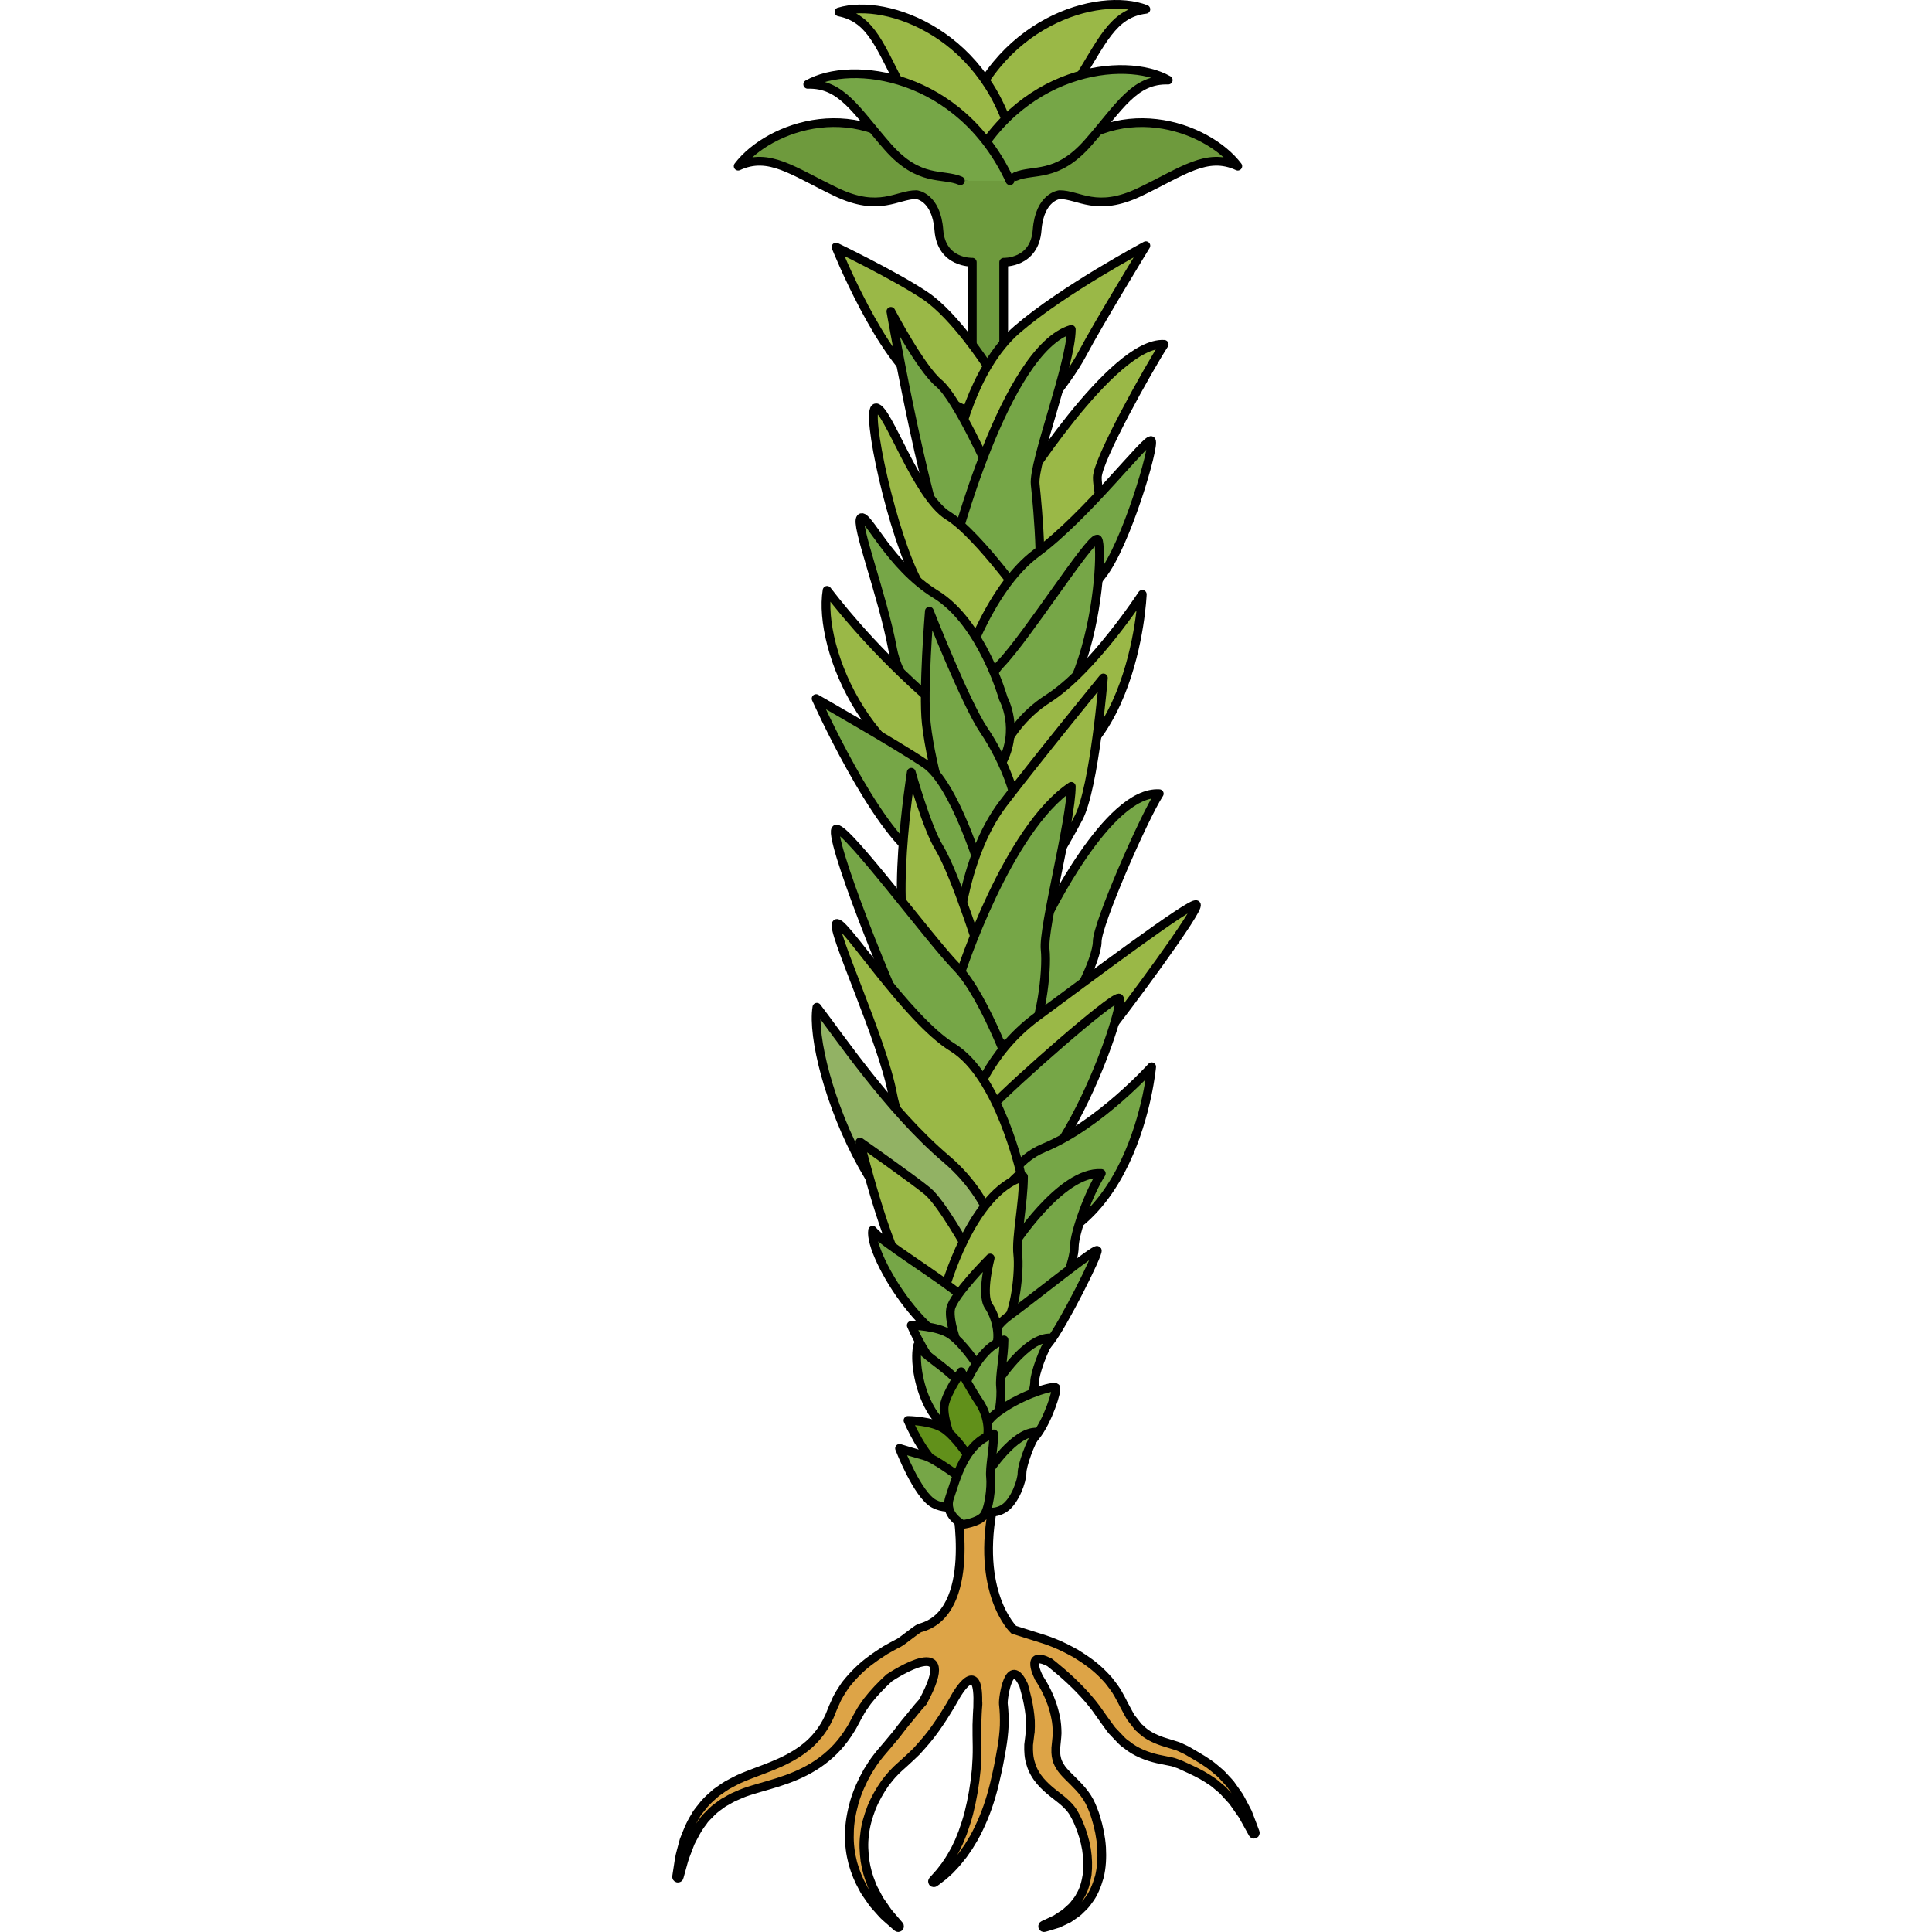 <?xml version="1.0" encoding="utf-8"?>
<!-- Created by: Science Figures, www.sciencefigures.org, Generator: Science Figures Editor -->
<!DOCTYPE svg PUBLIC "-//W3C//DTD SVG 1.1//EN" "http://www.w3.org/Graphics/SVG/1.1/DTD/svg11.dtd">
<svg version="1.1" id="Layer_1" xmlns="http://www.w3.org/2000/svg" xmlns:xlink="http://www.w3.org/1999/xlink" 
	 width="800px" height="800px" viewBox="0 0 106.55 350.415" enable-background="new 0 0 106.55 350.415"
	 xml:space="preserve">
<g>
	<g>
		
			<path fill="#6E9A3D" stroke="#000000" stroke-width="1.586" stroke-linecap="round" stroke-linejoin="round" stroke-miterlimit="10" d="
			M46.417,30.281c-12.123-13.578-28.963-7.413-34.465-0.147c5.613-2.603,9.994,0.978,17.82,4.709
			c7.824,3.729,11.014,0.438,14.514,0.46c0,0,3.607,0.357,4.066,6.421s6.064,5.834,6.064,5.834v12.013v7.32h5.033h-4.373h5.033
			v-7.32V47.56c0,0,5.605,0.229,6.064-5.834s4.066-6.421,4.066-6.421c3.5-0.022,6.689,3.269,14.514-0.46
			c7.826-3.732,12.207-7.313,17.82-4.709c-5.502-7.266-22.342-13.431-34.465,0.147"/>
	</g>
	
		<path fill="#9AB847" stroke="#000000" stroke-width="1.586" stroke-linecap="round" stroke-linejoin="round" stroke-miterlimit="10" d="
		M61.106,23.082c2.967-1.859,7.408-0.736,12.107-8.022c4.697-7.288,6.537-12.634,12.686-13.375
		c-8.5-3.286-27.625,2.124-33.688,22.729"/>
	
		<path fill="#9AB847" stroke="#000000" stroke-width="1.586" stroke-linecap="round" stroke-linejoin="round" stroke-miterlimit="10" d="
		M53.382,25.323c-2.82-2.073-7.334-1.278-11.482-8.891c-4.15-7.611-5.592-13.081-11.668-14.269
		c8.719-2.655,27.393,4.147,31.924,25.141"/>
	
		<path fill="#76A647" stroke="#000000" stroke-width="1.586" stroke-linecap="round" stroke-linejoin="round" stroke-miterlimit="10" d="
		M62.269,32.01c3.211-1.397,7.438,0.37,13.162-6.14s8.338-11.526,14.527-11.347c-7.92-4.51-27.635-1.991-36.684,17.486"/>
	
		<path fill="#76A647" stroke="#000000" stroke-width="1.586" stroke-linecap="round" stroke-linejoin="round" stroke-miterlimit="10" d="
		M52.257,32.78c-3.211-1.397-7.438,0.37-13.162-6.14c-5.723-6.51-8.338-11.526-14.525-11.347c7.918-4.51,27.633-1.991,36.682,17.486
		"/>
	<path fill="#DDA447" stroke="#000000" stroke-width="1.586" stroke-miterlimit="10" d="M61.934,295.588
		c0,0-7.046-6.689-3.628-23.013c-4.572,0-6.841,0-6.841,0s4.06,19.995-6.587,22.709c-0.666,0.285-3.094,2.34-3.799,2.699
		c-0.793,0.378-1.581,0.857-2.425,1.313c-0.797,0.536-1.646,1.05-2.471,1.68c-1.689,1.189-3.3,2.767-4.766,4.616
		c-0.656,1.004-1.365,1.992-1.836,3.179l-0.391,0.862l-0.271,0.666c-0.208,0.474-0.411,1.103-0.626,1.45
		c-0.754,1.639-2.016,3.343-3.496,4.653c-1.508,1.336-3.309,2.398-5.228,3.272c-1.919,0.886-3.957,1.567-5.978,2.37
		c-0.503,0.192-1.008,0.415-1.509,0.635c-0.614,0.279-0.952,0.496-1.437,0.741c-0.883,0.409-1.813,1.124-2.664,1.71
		c-0.781,0.688-1.553,1.339-2.177,2.076c-0.579,0.777-1.252,1.44-1.644,2.243c-0.969,1.5-1.495,3.019-2.018,4.322
		c-0.347,1.363-0.723,2.522-0.878,3.511c-0.301,1.965-0.473,3.086-0.473,3.086c-0.019,0.118,0.053,0.232,0.171,0.264
		c0.127,0.037,0.257-0.037,0.292-0.164l0.005-0.019c0,0,0.299-1.078,0.821-2.962c0.27-0.937,0.756-2.015,1.208-3.272
		c0.621-1.181,1.255-2.547,2.266-3.802c0.42-0.691,1.09-1.209,1.657-1.841c0.608-0.589,1.353-1.087,2.067-1.608
		c0.802-0.412,1.469-0.901,2.465-1.282c0.435-0.183,1-0.456,1.346-0.567c0.463-0.161,0.926-0.325,1.424-0.471
		c1.955-0.604,4.108-1.137,6.288-1.937c2.175-0.79,4.397-1.847,6.391-3.347c2.028-1.506,3.683-3.337,5.063-5.574
		c0.398-0.579,0.566-1,0.856-1.502l0.196-0.363l0.236-0.455l0.344-0.598c0.402-0.806,0.971-1.553,1.488-2.297
		c1.207-1.555,2.575-2.968,3.98-4.254c0.689-0.459,13.091-8.586,6.11,4.338c-1.077,1.162-2.081,2.52-3.183,3.805
		c-0.526,0.67-1.072,1.339-1.59,2.049c-0.541,0.65-1.092,1.311-1.645,1.974c-0.674,0.833-1.197,1.345-1.877,2.252
		c-0.688,0.861-1.213,1.727-1.746,2.588c-1.004,1.766-1.829,3.619-2.395,5.521c-0.521,1.915-0.9,3.842-0.895,5.735
		c-0.076,1.884,0.191,3.705,0.619,5.36c0.465,1.648,1.088,3.136,1.814,4.412c0.309,0.669,0.738,1.227,1.113,1.775
		c0.398,0.53,0.695,1.088,1.115,1.506c0.8,0.861,1.416,1.676,2.068,2.206c1.25,1.097,1.965,1.723,1.965,1.723
		c0.086,0.074,0.22,0.077,0.31,0c0.101-0.084,0.111-0.235,0.026-0.335l-0.018-0.019c0,0-0.605-0.706-1.665-1.939
		c-0.546-0.598-1.033-1.462-1.691-2.354c-0.347-0.44-0.562-1.004-0.871-1.54c-0.284-0.549-0.621-1.109-0.825-1.757
		c-0.522-1.242-0.911-2.646-1.143-4.143c-0.18-1.5-0.305-3.09-0.066-4.713c0.146-1.624,0.642-3.26,1.24-4.853
		c0.641-1.586,1.506-3.104,2.492-4.515c0.534-0.679,1.066-1.363,1.614-1.908c0.48-0.561,1.368-1.276,1.931-1.815
		c0.715-0.667,1.449-1.32,2.131-2.002c0.637-0.682,1.232-1.389,1.827-2.073c1.176-1.394,2.129-2.822,3.038-4.195
		c0.885-1.379,1.675-2.708,2.367-3.956c0,0,4.028-6.957,3.896,1.211c0.021-0.021,0.035,0.285,0.025,0.462
		c-0.113,1.189-0.146,2.438-0.194,3.728c-0.008,1.289,0.008,2.621,0.037,3.981c0.015,1.357-0.05,2.735-0.151,4.108
		c-0.248,2.739-0.723,5.447-1.354,7.941c-0.322,1.246-0.72,2.42-1.115,3.535c-0.221,0.549-0.437,1.079-0.645,1.596
		c-0.24,0.499-0.473,0.985-0.695,1.45c-0.496,0.905-0.965,1.735-1.456,2.42c-0.449,0.723-0.953,1.262-1.311,1.764
		c-0.8,0.917-1.292,1.432-1.292,1.432l-0.006,0.006c-0.08,0.084-0.09,0.211-0.023,0.304c0.076,0.108,0.225,0.133,0.332,0.056
		c0,0.003,0.585-0.412,1.586-1.202c0.461-0.431,1.086-0.911,1.668-1.583c0.629-0.636,1.258-1.42,1.938-2.293
		c0.314-0.453,0.643-0.927,0.981-1.416c0.311-0.509,0.629-1.035,0.958-1.577c0.618-1.106,1.192-2.314,1.728-3.592
		c1.073-2.553,1.868-5.4,2.469-8.272c0.332-1.435,0.572-2.882,0.831-4.308c0.241-1.428,0.425-2.844,0.476-4.214
		c0.039-1.372-0.011-2.698-0.16-3.95c-0.098-0.976,1.059-9.038,3.684-3.377c0.221,0.793,0.434,1.623,0.648,2.513
		c0.282,1.255,0.491,2.603,0.58,3.95c0.035,0.682,0.004,1.342-0.027,2.002c-0.055,0.319-0.104,0.635-0.128,0.96
		c-0.058,0.459-0.113,0.924-0.171,1.392c-0.033,1.189,0.02,2.37,0.404,3.492c0.324,1.152,0.987,2.228,1.715,3.086
		c1.497,1.741,3.137,2.729,4.348,3.812c0.598,0.539,1.114,1.078,1.504,1.663c0.146,0.236,0.471,0.778,0.611,1.082
		c0.168,0.354,0.352,0.682,0.506,1.084c0.65,1.534,1.139,3.139,1.402,4.716c0.251,1.577,0.288,3.12,0.135,4.559
		c-0.229,1.406-0.563,2.764-1.232,3.839c-0.268,0.582-0.658,1.047-1.026,1.503c-0.331,0.489-0.776,0.836-1.167,1.192
		c-0.197,0.177-0.389,0.351-0.574,0.515c-0.201,0.146-0.41,0.267-0.604,0.394c-0.393,0.257-0.752,0.492-1.078,0.703
		c-1.401,0.679-2.24,1.047-2.24,1.047l-0.021,0.01c-0.105,0.047-0.164,0.164-0.133,0.279c0.034,0.127,0.164,0.201,0.291,0.167
		c0,0,0.89-0.238,2.461-0.737c0.375-0.177,0.791-0.369,1.244-0.58c0.226-0.108,0.467-0.213,0.706-0.344
		c0.225-0.154,0.457-0.315,0.698-0.48c0.48-0.337,1.021-0.669,1.471-1.171c0.483-0.462,0.998-0.951,1.397-1.58
		c0.936-1.168,1.543-2.699,2.016-4.335c0.41-1.661,0.499-3.461,0.397-5.292c-0.125-1.834-0.492-3.69-1.072-5.54
		c-0.125-0.456-0.326-0.945-0.509-1.429c-0.208-0.533-0.329-0.787-0.606-1.357c-0.521-0.997-1.205-1.855-1.896-2.611
		c-1.373-1.497-2.796-2.628-3.465-3.79c-0.357-0.573-0.56-1.103-0.654-1.67c-0.082-0.267-0.057-0.579-0.105-0.867l0.005-0.813
		c0.039-0.384,0.079-0.765,0.116-1.143c0.061-0.512,0.096-1.026,0.123-1.528c-0.012-0.991-0.078-1.945-0.274-2.822
		c-0.345-1.763-0.905-3.306-1.558-4.629c-0.471-0.982-0.976-1.825-1.479-2.6c-0.008-0.037-0.018-0.063-0.018-0.063
		s-2.639-5.047,1.944-2.727c0.233,0.187,0.46,0.366,0.703,0.558c2.053,1.655,4.28,3.678,6.278,5.98
		c0.494,0.57,0.982,1.165,1.436,1.778c0.505,0.713,1.016,1.435,1.532,2.16l0.796,1.097c0.253,0.362,0.514,0.737,0.927,1.143
		l1.125,1.178c0.367,0.4,0.756,0.766,1.212,1.051c1.635,1.363,3.732,2.135,5.607,2.571c0.865,0.177,1.725,0.351,2.572,0.524
		c0.415,0.077,0.682,0.229,1.035,0.331c0.305,0.074,0.781,0.328,1.143,0.486c1.572,0.713,3.01,1.379,4.242,2.175
		c0.619,0.403,1.24,0.778,1.75,1.259c0.521,0.465,1.096,0.852,1.506,1.369c0.447,0.486,0.873,0.954,1.279,1.4
		c0.382,0.468,0.686,0.961,1.006,1.397c0.313,0.449,0.607,0.868,0.879,1.255c0.23,0.412,0.445,0.793,0.637,1.138
		c0.769,1.391,1.207,2.184,1.207,2.184l0.012,0.022c0.057,0.102,0.18,0.148,0.292,0.105c0.122-0.044,0.185-0.184,0.14-0.304
		c0,0-0.326-0.865-0.895-2.377c-0.146-0.378-0.307-0.8-0.481-1.255c-0.229-0.437-0.478-0.908-0.742-1.41
		c-0.276-0.498-0.533-1.053-0.874-1.599c-0.373-0.529-0.767-1.088-1.176-1.667c-0.379-0.613-0.941-1.115-1.456-1.698
		c-0.505-0.601-1.131-1.108-1.77-1.642c-1.278-1.091-2.804-1.934-4.265-2.792c-0.403-0.227-0.671-0.418-1.182-0.647
		c-0.457-0.204-0.966-0.486-1.409-0.613c-0.858-0.267-1.726-0.533-2.6-0.806c-1.562-0.549-2.917-1.209-4.005-2.321
		c-0.31-0.229-0.547-0.521-0.759-0.83l-0.681-0.874c-0.232-0.241-0.457-0.635-0.67-1.047l-0.642-1.196l-0.319-0.595L81.66,308.7
		l-0.08-0.148l-0.01-0.019c0.034,0.059-0.092-0.155,0.074,0.127l-0.021-0.043l-0.043-0.084l-0.721-1.323
		c-0.491-0.87-1.094-1.639-1.683-2.389c-1.245-1.432-2.599-2.64-3.986-3.591c-0.682-0.496-1.38-0.908-2.036-1.339
		c-0.691-0.362-1.346-0.74-1.994-1.047c-1.289-0.636-2.514-1.112-3.61-1.481L61.934,295.588z"/>
	
		<path fill="#9AB847" stroke="#000000" stroke-width="1.586" stroke-linecap="round" stroke-linejoin="round" stroke-miterlimit="10" d="
		M57.024,66.206c0,0-5.771-8.945-11.108-12.552c-5.337-3.606-16.217-8.843-16.217-8.843s8.189,20.491,16.185,25.554
		s11.141,5.217,11.141,5.217V66.206z"/>
	
		<path fill="#9AB847" stroke="#000000" stroke-width="1.586" stroke-linecap="round" stroke-linejoin="round" stroke-miterlimit="10" d="
		M51.592,81.063c0,0,2.609-14.109,10.977-21.322c8.368-7.213,23.331-15.178,23.331-15.178s-8.648,14.14-11.533,19.621
		c-2.885,5.484-10.239,13.849-10.239,13.849l-10.463,7.79L51.592,81.063z"/>
	
		<path fill="#9AB847" stroke="#000000" stroke-width="1.586" stroke-linecap="round" stroke-linejoin="round" stroke-miterlimit="10" d="
		M62.568,89.532c0,0,17.271-27.654,26.647-27.078C86.33,66.925,77.092,83.44,77.092,86.613c0,3.176,2.146,7.266-2.18,10.235
		c-4.327,2.971-13.602,10.005-13.602,10.005L62.568,89.532z"/>
	
		<path fill="#76A647" stroke="#000000" stroke-width="1.586" stroke-linecap="round" stroke-linejoin="round" stroke-miterlimit="10" d="
		M57.706,85.823c0,0-6.019-13.559-9.337-16.298c-3.319-2.742-8.719-13.049-8.719-13.049s7.143,41.072,11.903,47.13
		s5.471-8.979,5.471-8.979L57.706,85.823z"/>
	
		<path fill="#76A647" stroke="#000000" stroke-width="1.586" stroke-linecap="round" stroke-linejoin="round" stroke-miterlimit="10" d="
		M50.924,99.927c0,0,9.348-36.579,21.449-40.186c-0.016,6.203-6.982,24.229-6.549,28.124c0.432,3.897,2,20.391-0.451,22.987
		c-2.453,2.596-7.711-7.247-7.711-7.247L50.924,99.927z"/>
	
		<path fill="#9AB847" stroke="#000000" stroke-width="1.586" stroke-linecap="round" stroke-linejoin="round" stroke-miterlimit="10" d="
		M65.373,110.853c0,0-9.615-13.778-15.34-17.32C44.309,89.988,39.051,73.97,36.961,73.97s2.975,23.401,7.777,31.94
		c4.803,8.54,10.678,19.975,10.678,19.975L65.373,110.853z"/>
	
		<path fill="#76A647" stroke="#000000" stroke-width="1.586" stroke-linecap="round" stroke-linejoin="round" stroke-miterlimit="10" d="
		M52.264,122.958c0,0,4.722-15.98,13.849-22.705c9.126-6.721,20.044-21.064,20.771-20.323c0.727,0.744-4.544,18.895-8.996,24.435
		C73.434,109.904,60.711,130.772,52.264,122.958z"/>
	
		<path fill="#76A647" stroke="#000000" stroke-width="1.586" stroke-linecap="round" stroke-linejoin="round" stroke-miterlimit="10" d="
		M56.536,135.684c0,0-1.738-10.33,3.036-15.297c4.775-4.964,15.977-22.624,17.504-22.624S76.741,138.324,56.536,135.684z"/>
	
		<path fill="#9AB847" stroke="#000000" stroke-width="1.586" stroke-linecap="round" stroke-linejoin="round" stroke-miterlimit="10" d="
		M57.664,142.557c0,0,1.279-9.944,10.508-15.849c8.135-5.203,17.076-18.914,17.076-18.914S83.823,144.276,57.664,142.557z"/>
	
		<path fill="#76A647" stroke="#000000" stroke-width="1.586" stroke-linecap="round" stroke-linejoin="round" stroke-miterlimit="10" d="
		M60.045,126.708c0,0-3.857-13.759-12.259-18.914c-8.401-5.156-12.435-14.809-13.581-13.854c-1.146,0.955,3.907,13.838,5.759,23.766
		s15.135,21.021,19.719,20.833C63.121,132.235,60.045,126.708,60.045,126.708z"/>
	
		<path fill="#9AB847" stroke="#000000" stroke-width="1.586" stroke-linecap="round" stroke-linejoin="round" stroke-miterlimit="10" d="
		M57.672,144.692c0,0,1.09-7.638-9.031-16.229c-10.119-8.593-16.745-16.422-20.564-21.386
		C26.357,117.578,35.892,141.659,57.672,144.692z"/>
	
		<path fill="#76A647" stroke="#000000" stroke-width="1.586" stroke-linecap="round" stroke-linejoin="round" stroke-miterlimit="10" d="
		M50.686,150.615c0,0-3.658-10.808-4.608-19.375c-0.65-5.863,0.55-20.388,0.55-20.388s6.613,16.798,9.895,21.61
		c3.281,4.812,8.207,15.181,5.014,19.884c-3.195,4.704-7.088,3.059-7.088,3.059L50.686,150.615z"/>
	
		<path fill="#76A647" stroke="#000000" stroke-width="1.586" stroke-linecap="round" stroke-linejoin="round" stroke-miterlimit="10" d="
		M55.953,157.998c0,0-4.732-15.852-10.069-19.458S26.09,126.708,26.09,126.708s10.653,23.79,18.648,28.853
		c7.996,5.063,9.709,13.156,9.709,13.156L55.953,157.998z"/>
	
		<path fill="#9AB847" stroke="#000000" stroke-width="1.586" stroke-linecap="round" stroke-linejoin="round" stroke-miterlimit="10" d="
		M51.554,172.032c0,0,0.71-16.167,8.491-26.334c6.715-8.772,18.147-22.74,18.147-22.74s-1.618,19.908-4.502,25.39
		c-2.885,5.484-8.026,13.847-8.026,13.847l-10.461,15.504L51.554,172.032z"/>
	
		<path fill="#76A647" stroke="#000000" stroke-width="1.586" stroke-linecap="round" stroke-linejoin="round" stroke-miterlimit="10" d="
		M67.843,166.523c0,0,11.109-23.146,20.485-22.569c-2.887,4.471-11.252,23.647-11.252,26.82c0,3.176-4.576,12.965-8.904,15.934
		c-4.326,2.972-2.348-4.603-2.348-4.603L67.843,166.523z"/>
	
		<path fill="#9AB847" stroke="#000000" stroke-width="1.586" stroke-linecap="round" stroke-linejoin="round" stroke-miterlimit="10" d="
		M56.439,174.865c0,0-4.886-15.945-8.07-21.179c-2.238-3.678-5.018-13.618-5.018-13.618s-4.361,27.18,0.4,33.237
		c4.761,6.058,13.272,5.481,13.272,5.481L56.439,174.865z"/>
	
		<path fill="#76A647" stroke="#000000" stroke-width="1.586" stroke-linecap="round" stroke-linejoin="round" stroke-miterlimit="10" d="
		M52.264,176.624c0,0,8.468-26.257,20.109-33.996c-0.016,6.203-5.178,25.687-4.744,29.581c0.432,3.898-0.854,14.296-3.307,16.893
		c-2.453,2.597-6.66-1.335-6.66-1.335L52.264,176.624z"/>
	
		<path fill="#76A647" stroke="#000000" stroke-width="1.586" stroke-linecap="round" stroke-linejoin="round" stroke-miterlimit="10" d="
		M62.318,196.461c0,0-5.369-15.604-10.765-21.096c-4.719-4.803-19.669-24.998-21.759-24.998s10.141,31.165,14.943,39.704
		c4.803,8.54,12.924,7.843,12.924,7.843L62.318,196.461z"/>
	
		<path fill="#9AB847" stroke="#000000" stroke-width="1.586" stroke-linecap="round" stroke-linejoin="round" stroke-miterlimit="10" d="
		M54.447,200.334c0,0,2.538-9.196,11.665-15.92c9.126-6.721,28.208-21.063,28.935-20.323c0.727,0.744-12.708,18.895-17.16,24.435
		C73.434,194.065,62.896,208.148,54.447,200.334z"/>
	
		<path fill="#76A647" stroke="#000000" stroke-width="1.586" stroke-linecap="round" stroke-linejoin="round" stroke-miterlimit="10" d="
		M56.536,219.845c0,0-3.648-13.937,1.126-18.903c4.775-4.964,21.814-19.933,23.342-19.933S71.199,216.783,56.536,219.845z"/>
	
		<path fill="#76A647" stroke="#000000" stroke-width="1.586" stroke-linecap="round" stroke-linejoin="round" stroke-miterlimit="10" d="
		M57.664,226.718c0,0-0.383-14.321,9.736-18.52c10.12-4.202,19.55-14.717,19.55-14.717S83.823,228.438,57.664,226.718z"/>
	
		<path fill="#9AB847" stroke="#000000" stroke-width="1.586" stroke-linecap="round" stroke-linejoin="round" stroke-miterlimit="10" d="
		M63.199,212.825c0,0-3.932-17.681-12.333-22.837s-19.925-23.428-21.071-22.474s8.317,21.018,10.169,30.944
		c1.852,9.928,11.973,23.219,16.558,23.03C59.959,215.187,63.199,212.825,63.199,212.825z"/>
	
		<path fill="#92B264" stroke="#000000" stroke-width="1.586" stroke-linecap="round" stroke-linejoin="round" stroke-miterlimit="10" d="
		M59.572,228.63c0,0,0.143-9.908-9.978-18.5c-10.12-8.593-19.546-22.479-23.364-27.441C24.51,193.188,38.76,233.212,59.572,228.63z"
		/>
	
		<path fill="#76A647" stroke="#000000" stroke-width="1.586" stroke-linecap="round" stroke-linejoin="round" stroke-miterlimit="10" d="
		M61.64,226.163c0,0,8.772-13.782,16.175-13.327c-2.278,3.529-4.896,10.82-4.896,13.327s-2.279,9.091-5.697,11.437
		c-3.416,2.346-7.176,0.864-7.176,0.864L61.64,226.163z"/>
	
		<path fill="#9AB847" stroke="#000000" stroke-width="1.586" stroke-linecap="round" stroke-linejoin="round" stroke-miterlimit="10" d="
		M53.602,226.733c0,0-4.719-8.546-7.338-10.709c-2.622-2.166-12.226-8.9-12.226-8.9s4.819,19.609,8.579,24.394
		c3.759,4.78,10.479,4.325,10.479,4.325L53.602,226.733z"/>
	
		<path fill="#9AB847" stroke="#000000" stroke-width="1.586" stroke-linecap="round" stroke-linejoin="round" stroke-miterlimit="10" d="
		M49.338,234.136c0,0,4.811-17.882,14.365-20.729c-0.013,4.896-1.379,11.046-1.037,14.123s-0.457,10.708-2.393,12.757
		c-1.938,2.051-6.672,2.649-6.672,2.649L49.338,234.136z"/>
	
		<path fill="#76A647" stroke="#000000" stroke-width="1.586" stroke-linecap="round" stroke-linejoin="round" stroke-miterlimit="10" d="
		M55.81,249.776c0,0,0.248-7.427,5.154-11.04c4.908-3.615,15.722-12.347,16.112-11.947s-6.269,13.658-8.664,16.639
		C66.02,246.405,60.352,253.979,55.81,249.776z"/>
	
		<path fill="#76A647" stroke="#000000" stroke-width="1.586" stroke-linecap="round" stroke-linejoin="round" stroke-miterlimit="10" d="
		M56.391,244.937c0,0,0.753-5.934-3.678-9.698c-4.432-3.762-14.705-9.918-16.381-12.09C35.58,227.746,47.277,246.944,56.391,244.937
		z"/>
	
		<path fill="#76A647" stroke="#000000" stroke-width="1.586" stroke-linecap="round" stroke-linejoin="round" stroke-miterlimit="10" d="
		M52.5,245.879c0,0-2.498-5.946-2.018-8.483c0.479-2.538,7.18-9.225,7.18-9.225s-1.725,6.591-0.286,8.697
		c1.438,2.107,2.366,6.033,0.967,8.09c-1.397,2.061-4.195,3.016-4.195,3.016L52.5,245.879z"/>
	
		<path fill="#76A647" stroke="#000000" stroke-width="1.586" stroke-linecap="round" stroke-linejoin="round" stroke-miterlimit="10" d="
		M55.275,247.521c0,0-2.529-3.916-4.865-5.496c-2.338-1.577-7.059-1.643-7.059-1.643s3.043,7.195,6.543,9.413
		c3.502,2.216,5.381,1.831,5.381,1.831V247.521z"/>
	
		<path fill="#76A647" stroke="#000000" stroke-width="1.586" stroke-linecap="round" stroke-linejoin="round" stroke-miterlimit="10" d="
		M58.927,250.7c0,0,5.276-8.289,9.73-8.016c-1.37,2.122-2.944,6.51-2.944,8.016c0,1.509-1.373,5.469-3.43,6.879
		c-2.053,1.409-4.315,0.523-4.315,0.523L58.927,250.7z"/>
	
		<path fill="#76A647" stroke="#000000" stroke-width="1.586" stroke-linecap="round" stroke-linejoin="round" stroke-miterlimit="10" d="
		M51.527,255.496c0,0,2.895-10.758,8.641-12.468c-0.006,2.946-0.83,6.643-0.623,8.496c0.206,1.847-0.275,6.438-1.441,7.672
		c-1.163,1.233-4.011,1.593-4.011,1.593L51.527,255.496z"/>
	
		<path fill="#76A647" stroke="#000000" stroke-width="1.586" stroke-linecap="round" stroke-linejoin="round" stroke-miterlimit="10" d="
		M54.274,266.313c0,0,0.229-6.866,4.767-10.21c4.539-3.343,10.143-4.806,10.504-4.434c0.361,0.368-1.4,6.018-3.614,8.771
		C63.717,263.196,58.476,270.199,54.274,266.313z"/>
	
		<path fill="#76A647" stroke="#000000" stroke-width="1.586" stroke-linecap="round" stroke-linejoin="round" stroke-miterlimit="10" d="
		M54.895,260.339c0,0,1.259-5.388-2.459-9.273c-3.719-3.882-6.56-4.951-7.895-7.111C43.412,248.112,46.318,261.315,54.895,260.339z"
		/>
	
		<path fill="#61901A" stroke="#000000" stroke-width="1.586" stroke-linecap="round" stroke-linejoin="round" stroke-miterlimit="10" d="
		M51.215,262.707c0,0-2.313-5.497-1.867-7.846c0.443-2.346,3.055-6.063,3.055-6.063s1.991,3.631,3.32,5.58
		c1.331,1.945,2.189,5.577,0.896,7.479c-1.294,1.905-3.881,2.789-3.881,2.789L51.215,262.707z"/>
	
		<path fill="#61901A" stroke="#000000" stroke-width="1.586" stroke-linecap="round" stroke-linejoin="round" stroke-miterlimit="10" d="
		M53.78,264.228c0,0-2.338-3.622-4.499-5.084c-2.162-1.46-6.527-1.519-6.527-1.519s2.813,6.655,6.05,8.704
		c3.239,2.051,4.977,1.694,4.977,1.694V264.228z"/>
	
		<path fill="#76A647" stroke="#000000" stroke-width="1.586" stroke-linecap="round" stroke-linejoin="round" stroke-miterlimit="10" d="
		M57.157,267.169c0,0,4.88-7.666,9-7.415c-1.269,1.964-2.724,6.021-2.724,7.415c0,1.394-1.271,5.057-3.172,6.36
		c-1.897,1.305-3.99,0.483-3.99,0.483L57.157,267.169z"/>
	
		<path fill="#76A647" stroke="#000000" stroke-width="1.586" stroke-linecap="round" stroke-linejoin="round" stroke-miterlimit="10" d="
		M51.965,267.816c0,0-4.34-3.263-6.16-3.769c-1.825-0.498-4.583-1.348-4.583-1.348s3.259,8.472,6.255,10.043
		c2.998,1.573,6.304-0.187,6.304-0.187L51.965,267.816z"/>
	
		<path fill="#76A647" stroke="#000000" stroke-width="1.586" stroke-linecap="round" stroke-linejoin="round" stroke-miterlimit="10" d="
		M50.314,271.603c1.104-3.173,2.678-9.946,7.991-11.529c-0.007,2.724-0.769,6.144-0.577,7.854c0.191,1.71-0.254,5.958-1.332,7.099
		c-1.074,1.141-3.709,1.472-3.709,1.472S49.21,274.778,50.314,271.603z"/>
</g>
</svg>